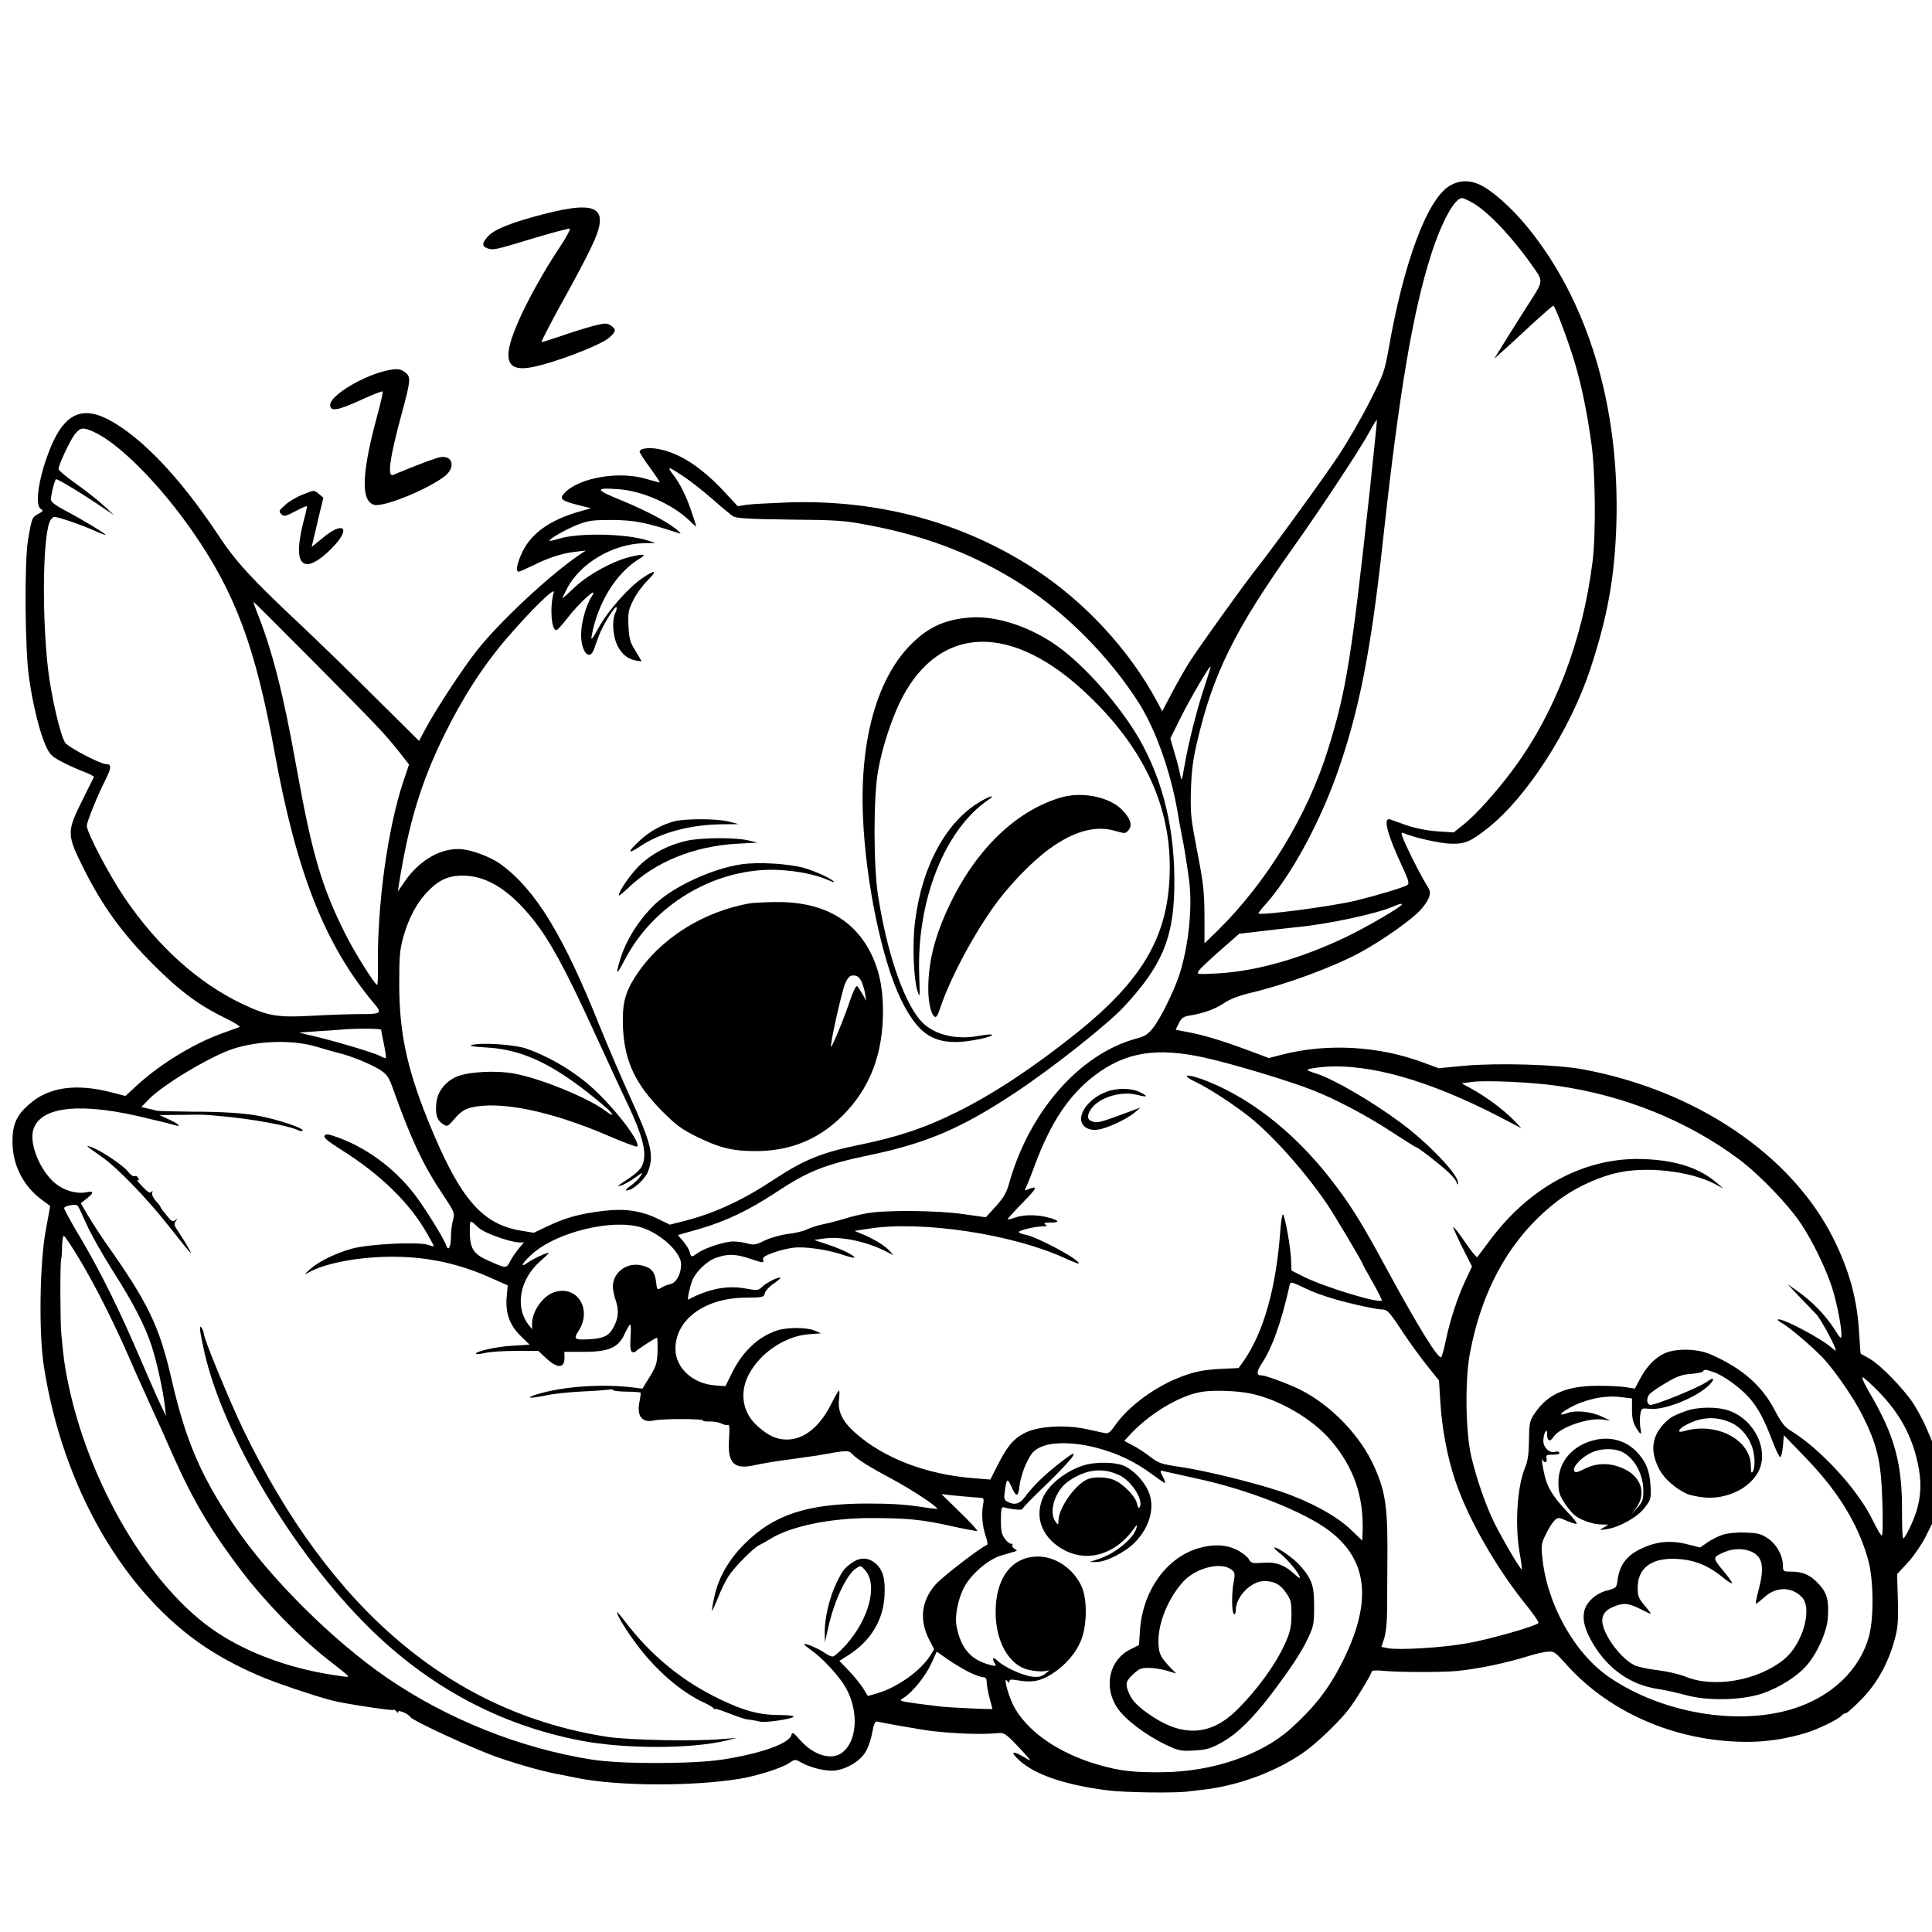 <?xml version="1.0" standalone="no"?>
<!DOCTYPE svg PUBLIC "-//W3C//DTD SVG 20010904//EN"
 "http://www.w3.org/TR/2001/REC-SVG-20010904/DTD/svg10.dtd">
<svg version="1.0" xmlns="http://www.w3.org/2000/svg"
 width="1024pt" height="1024pt" viewBox="0 0 1024 1024"
 preserveAspectRatio="xMidYMid meet">
<g transform="translate(0,1024) scale(0.1,-0.1)"
fill="#000000" stroke="none">
<path d="M7683 9255 c-118 -71 -243 -404 -323 -865 -21 -117 -27 -135 -101
-280 -43 -85 -117 -213 -164 -284 -89 -133 -349 -491 -440 -606 -67 -85 -290
-396 -348 -485 -25 -39 -68 -115 -96 -168 l-51 -97 -27 51 c-148 275 -382 528
-648 702 -381 249 -829 370 -1309 354 -99 -4 -200 -9 -223 -13 l-43 -7 -77 83
c-120 127 -232 199 -343 220 -52 10 -100 3 -100 -14 0 -6 25 -44 55 -85 30
-41 53 -76 52 -78 -2 -1 -31 7 -66 17 -145 46 -362 9 -439 -73 -29 -31 -18
-41 73 -64 l68 -17 -61 -17 c-152 -43 -253 -113 -301 -210 -30 -61 -40 -109
-22 -109 5 0 37 14 72 31 86 43 157 66 226 74 l58 7 -40 -27 c-154 -105 -417
-351 -535 -500 -75 -94 -219 -314 -272 -413 l-37 -69 -233 231 c-128 128 -301
296 -385 375 -271 254 -354 344 -451 492 -198 298 -404 514 -577 605 -140 73
-232 30 -304 -141 -64 -153 -90 -313 -54 -333 14 -8 12 -12 -14 -26 -33 -17
-35 -22 -55 -141 -19 -122 -16 -578 6 -728 20 -143 57 -291 89 -361 20 -44 32
-56 83 -83 32 -17 85 -41 117 -53 32 -12 56 -25 55 -28 -2 -4 -31 -61 -63
-127 -82 -164 -81 -179 8 -358 99 -198 206 -346 367 -507 143 -144 246 -220
392 -290 44 -22 75 -42 67 -44 -8 -3 -48 -17 -89 -32 -149 -53 -327 -161 -450
-273 l-65 -60 -70 18 c-193 51 -341 29 -444 -65 -64 -57 -85 -105 -85 -194 0
-124 56 -235 155 -309 l45 -33 -24 -132 c-32 -175 -37 -548 -9 -721 100 -640
425 -1202 861 -1489 110 -72 235 -134 371 -184 127 -46 272 -92 330 -103 113
-22 281 -46 289 -42 4 3 12 -1 17 -8 6 -9 9 -10 9 -2 0 12 55 -10 65 -28 13
-20 344 -173 468 -215 116 -40 250 -77 327 -90 14 -3 57 -11 95 -19 213 -42
598 -44 850 -4 94 15 227 57 267 84 31 21 33 21 63 4 47 -27 127 -47 174 -44
60 5 131 44 163 91 17 24 32 65 40 106 10 53 16 67 28 63 23 -6 249 -46 289
-50 134 -15 265 -19 351 -11 32 3 41 -3 105 -70 39 -41 68 -74 65 -74 -3 0
-24 11 -47 25 -51 28 -56 16 -11 -25 84 -77 246 -132 474 -160 89 -11 358 -15
424 -5 19 2 58 7 85 10 180 22 370 92 515 190 69 46 188 159 246 232 36 45
124 190 124 203 0 6 25 8 63 4 86 -8 309 -8 387 -1 114 11 267 43 390 82 25 8
64 17 86 20 41 4 42 4 112 -74 236 -260 602 -411 979 -403 93 2 195 19 288 48
62 19 171 72 186 91 6 7 17 13 23 13 6 0 43 33 83 74 82 84 140 189 174 312
18 65 21 98 18 214 l-4 137 57 61 c31 34 72 94 92 133 l36 72 0 219 0 219 -30
71 c-17 39 -49 99 -71 132 -54 80 -172 201 -229 234 -25 14 -46 26 -48 27 -1
1 -5 49 -8 106 -10 182 -52 336 -139 509 -222 440 -727 781 -1325 892 -140 26
-449 35 -630 19 l-135 -13 -81 30 c-235 88 -508 103 -745 43 l-74 -19 -115 43
c-135 50 -231 79 -317 95 l-62 12 17 34 c12 26 23 35 51 40 77 12 141 35 187
66 34 23 81 41 149 57 187 45 431 135 575 213 118 64 276 176 320 226 46 52
58 86 41 115 -30 48 -83 148 -116 221 -29 63 -32 77 -18 71 54 -24 197 -56
253 -57 75 -2 103 10 196 83 206 163 435 518 542 840 92 278 130 488 139 770
19 625 -151 1188 -477 1582 -79 96 -180 186 -245 217 -56 27 -111 25 -162 -5z
m131 -95 c90 -57 218 -197 325 -353 38 -56 37 -63 -27 -162 -25 -38 -78 -123
-119 -188 l-73 -118 59 53 c32 29 101 92 153 141 53 48 98 87 101 87 9 0 84
-200 116 -310 38 -131 65 -269 87 -430 20 -151 23 -471 5 -615 -52 -422 -203
-814 -430 -1115 -87 -115 -185 -224 -251 -278 l-55 -44 -90 6 c-54 4 -117 17
-160 32 -38 14 -78 27 -87 31 -39 12 -16 -77 62 -245 36 -77 41 -95 29 -103
-20 -13 -157 -54 -275 -83 -131 -31 -514 -81 -514 -67 0 4 16 24 36 46 133
148 284 424 379 690 118 332 181 652 245 1240 86 787 158 1212 256 1518 56
173 124 297 163 297 9 0 38 -14 65 -30z m-554 -1521 c-97 -890 -125 -1061
-221 -1370 -109 -351 -324 -704 -586 -962 l-69 -67 0 147 c-1 129 -6 173 -38
338 -34 175 -37 201 -34 325 3 102 11 164 32 254 85 366 201 599 515 1041 130
182 351 516 397 602 21 39 40 70 42 68 1 -1 -16 -171 -38 -376z m-6763 312
c136 -62 353 -281 527 -533 225 -325 330 -610 431 -1163 117 -644 268 -1024
527 -1333 45 -53 40 -57 -74 -57 -57 0 -173 -4 -258 -9 -180 -10 -231 -1 -366
63 -235 112 -450 306 -626 566 -80 118 -198 343 -198 378 0 21 57 162 101 248
30 61 31 79 1 79 -30 0 -202 90 -217 114 -25 38 -73 243 -90 387 -32 272 -29
677 6 777 6 19 18 32 28 32 21 0 140 -41 215 -74 31 -14 56 -23 56 -21 0 6
-123 81 -207 125 -59 31 -83 49 -83 62 0 26 21 108 27 108 12 0 123 -67 213
-127 l95 -64 -55 51 c-30 28 -96 80 -147 116 -51 36 -93 71 -93 78 1 22 59
148 85 182 30 39 44 41 102 15z m3136 -243 c32 -22 97 -73 144 -114 47 -42 96
-82 108 -90 18 -11 80 -15 301 -18 253 -2 292 -5 421 -30 307 -58 564 -158
808 -314 233 -149 466 -384 620 -626 89 -139 168 -362 205 -571 10 -61 12 -70
29 -160 6 -27 12 -66 15 -85 3 -19 11 -70 17 -114 22 -146 -1 -366 -53 -521
-30 -87 -95 -218 -134 -270 -29 -37 -44 -47 -92 -60 -302 -82 -571 -391 -676
-776 -12 -41 -29 -70 -68 -113 l-53 -58 -120 17 c-137 20 -409 22 -507 5 -35
-6 -90 -19 -123 -30 -33 -10 -84 -23 -113 -29 -29 -6 -67 -18 -85 -27 -17 -9
-62 -20 -99 -24 -40 -5 -90 -19 -123 -34 -48 -24 -59 -26 -92 -17 -21 6 -55
11 -76 11 -45 0 -151 -34 -188 -61 -34 -24 -36 -24 -43 4 -3 12 -18 38 -34 57
l-29 34 116 33 c137 40 259 98 396 188 178 118 261 152 515 205 293 62 478
141 760 328 198 131 491 363 579 458 199 215 260 360 265 624 6 302 -56 566
-185 792 -101 176 -289 390 -434 493 -145 104 -325 163 -464 152 -129 -10
-215 -48 -304 -134 -186 -179 -281 -511 -263 -923 14 -345 102 -765 202 -969
83 -168 157 -225 294 -224 68 1 198 28 187 39 -3 3 -35 0 -72 -7 -131 -23
-250 12 -313 90 -89 111 -173 363 -218 654 -25 160 -25 524 0 662 22 126 75
285 126 384 205 393 587 400 987 17 290 -276 433 -578 433 -910 0 -355 -134
-593 -495 -882 -226 -181 -436 -320 -633 -418 -171 -85 -315 -133 -527 -176
-190 -39 -287 -79 -440 -180 -164 -109 -314 -179 -472 -220 l-83 -21 -63 31
c-89 43 -175 56 -290 42 -123 -15 -196 -35 -290 -79 l-78 -37 -72 12 c-208 36
-325 177 -492 592 -109 272 -149 461 -149 715 0 147 3 181 22 250 30 104 73
184 133 244 63 64 118 85 206 79 117 -9 229 -83 346 -228 91 -114 170 -259
316 -577 70 -153 157 -341 194 -418 71 -153 93 -236 77 -295 -9 -35 -31 -57
-110 -108 -28 -19 -30 -22 -10 -16 14 3 47 22 73 40 45 33 47 33 31 9 -10 -15
-33 -37 -53 -51 -20 -13 -29 -24 -20 -24 31 0 96 57 113 99 34 86 19 149 -94
396 -43 94 -117 267 -165 385 -191 476 -337 714 -518 847 -59 44 -167 83 -229
83 -103 0 -210 -65 -285 -175 l-34 -50 5 35 c51 323 117 543 241 795 100 203
209 371 338 520 129 149 252 268 242 235 -22 -77 -13 -200 14 -200 5 0 31 28
57 62 66 86 172 181 130 116 -30 -45 -56 -140 -56 -202 0 -91 44 -142 68 -78
5 15 17 48 27 74 19 53 88 164 93 149 2 -5 -1 -19 -7 -30 -6 -11 -11 -39 -11
-63 0 -98 44 -172 113 -187 20 -5 37 -7 37 -6 0 2 -15 27 -32 56 -29 45 -33
63 -37 131 -3 70 0 85 25 136 15 31 49 78 75 104 56 56 45 62 -26 14 -74 -50
-184 -175 -232 -263 -35 -63 -42 -71 -37 -43 32 176 131 335 254 409 40 24 25
27 -48 10 -92 -22 -223 -93 -295 -161 -37 -35 -67 -62 -67 -60 0 1 11 24 24
50 69 136 245 240 410 243 l61 1 -44 14 c-116 36 -362 41 -467 9 -26 -8 -49
-13 -51 -11 -7 7 84 59 146 84 58 23 80 26 186 26 117 -1 176 -12 350 -69 17
-6 16 -3 -5 15 -46 41 -165 104 -294 157 -144 58 -147 70 -16 60 127 -10 283
-79 373 -165 20 -20 37 -34 37 -31 0 3 -11 37 -24 75 -27 80 -59 146 -92 190
-44 57 -36 56 59 -8z m-1966 -980 c333 -336 367 -371 451 -476 l50 -64 -29
-86 c-84 -249 -141 -662 -136 -990 1 -50 -1 -92 -4 -92 -12 0 -119 171 -168
268 -127 254 -177 424 -261 892 -68 382 -128 617 -209 818 -11 28 -19 52 -17
52 2 0 147 -145 323 -322z m4717 -128 c-40 -118 -87 -305 -107 -425 -14 -78
-14 -79 -22 -40 -4 22 -17 74 -30 115 l-22 76 54 109 c49 99 154 278 159 272
2 -1 -13 -50 -32 -107z m1046 -1154 c0 -11 -184 -119 -295 -172 -238 -114
-474 -181 -677 -193 -115 -6 -117 -6 -104 14 7 11 58 59 114 108 l100 88 113
13 c63 8 146 17 184 21 165 15 429 71 516 109 35 15 49 19 49 12z m-5410 -664
c0 -4 7 -38 15 -77 8 -38 12 -71 10 -73 -2 -2 -16 3 -32 12 -33 17 -237 78
-353 105 l-75 18 95 7 c52 3 111 7 130 9 80 7 210 6 210 -1z m-335 -92 c39
-12 88 -26 110 -31 66 -16 169 -58 217 -88 40 -26 48 -37 73 -107 93 -261 159
-402 262 -555 63 -95 64 -98 54 -136 -6 -21 -11 -61 -11 -90 0 -53 -14 -78
-25 -44 -10 34 -116 203 -168 271 -112 145 -266 256 -431 310 -31 10 -40 10
-46 0 -6 -9 18 -29 78 -67 218 -136 374 -288 468 -455 19 -33 34 -62 34 -63 0
-2 -14 1 -31 7 -52 18 -321 4 -407 -21 -90 -26 -176 -69 -222 -111 -26 -24
-29 -28 -9 -17 89 53 281 88 464 86 183 -2 347 -39 518 -117 l78 -35 -5 -57
c-9 -87 15 -154 74 -211 l47 -46 -96 -6 c-84 -5 -200 -32 -188 -43 2 -3 24 0
48 5 24 6 97 11 163 11 l119 0 43 -40 c61 -56 98 -53 96 9 l-1 26 102 0 c135
0 185 22 218 96 13 27 26 49 29 49 4 0 5 -31 2 -69 -3 -48 -1 -71 8 -76 7 -4
15 -3 19 2 7 9 105 73 113 73 3 0 4 -32 3 -72 -2 -64 -7 -79 -41 -135 l-39
-63 -48 6 c-152 19 -346 8 -482 -28 -97 -26 -85 -35 18 -14 41 9 128 18 194
21 67 3 130 8 142 10 11 2 21 1 21 -3 0 -4 32 -7 70 -8 39 0 72 -3 75 -5 2 -3
0 -20 -4 -40 -19 -84 10 -123 79 -107 42 9 262 9 256 -1 -3 -3 13 -6 35 -5 22
0 50 -4 62 -11 12 -6 28 -10 35 -7 8 2 10 -16 6 -75 -9 -130 26 -164 139 -138
35 8 118 22 183 30 65 9 129 18 142 20 169 30 167 30 190 7 30 -30 89 -66 215
-134 98 -52 241 -147 234 -155 -2 -1 -30 2 -63 7 -110 17 -178 21 -313 21
-311 -1 -489 -59 -642 -211 -87 -86 -142 -182 -164 -288 -8 -37 -13 -68 -11
-69 1 -2 15 28 30 65 14 38 40 90 56 116 33 51 133 152 165 167 11 5 38 20 60
34 109 66 315 109 530 109 195 0 273 -8 430 -43 71 -16 132 -27 135 -25 2 3
-39 48 -93 100 l-97 95 62 -7 c35 -3 79 -7 98 -9 19 -1 42 -3 51 -4 13 -1 15
-8 9 -40 -9 -49 -3 -112 15 -165 8 -23 11 -42 7 -44 -31 -10 -244 -174 -276
-213 -73 -86 -84 -185 -32 -288 l27 -52 -21 -34 c-50 -80 -172 -167 -278 -199
l-52 -15 -26 42 c-15 23 -49 65 -76 93 l-49 51 50 32 c116 75 182 183 189 312
5 91 -8 139 -49 174 -38 31 -81 32 -122 3 -42 -29 -52 -42 -86 -113 -35 -73
-61 -185 -60 -257 l1 -53 18 80 c31 140 97 280 147 312 25 17 26 16 49 -10 67
-78 21 -256 -102 -395 -31 -34 -62 -62 -71 -62 -8 0 -27 8 -41 19 -32 22 -103
53 -109 47 -3 -2 15 -17 39 -34 50 -35 121 -109 165 -172 85 -124 84 -300 -2
-368 -56 -45 -153 -16 -225 66 -36 41 -41 44 -46 25 -12 -44 -163 -98 -365
-129 -158 -24 -539 -25 -693 0 -380 60 -765 214 -1086 434 -291 200 -625 534
-809 807 -179 267 -256 447 -332 775 -65 283 -123 404 -354 730 -25 36 -64 96
-87 134 l-40 69 31 24 c40 31 39 42 -1 34 -45 -10 -106 5 -152 37 -79 54 -146
196 -133 279 22 130 219 163 547 90 91 -21 178 -42 194 -47 51 -17 41 -1 -15
25 l-54 25 115 1 c138 2 110 2 202 -6 169 -14 375 -52 419 -76 10 -5 20 -5 23
-1 7 12 -130 58 -229 77 -76 15 -194 23 -355 23 -96 1 -182 3 -190 5 -8 3 -30
8 -48 12 l-33 8 38 39 c76 79 327 229 448 269 139 45 322 49 450 9z m4705 -57
c141 -31 443 -122 565 -170 126 -49 297 -140 430 -228 63 -41 117 -75 120 -75
10 0 124 -89 173 -134 23 -22 42 -46 43 -55 0 -10 2 -11 6 -4 14 35 -149 208
-301 321 -156 116 -363 236 -453 263 -24 7 -43 15 -43 19 0 4 38 11 85 15 240
20 559 -71 934 -265 l115 -60 -44 46 c-51 52 -146 123 -222 164 l-51 28 59 8
c77 9 321 -2 454 -22 352 -51 685 -186 955 -387 109 -81 264 -242 332 -345 62
-94 128 -231 162 -332 24 -74 51 -207 51 -252 0 -29 -3 -27 -41 33 -46 71
-120 146 -195 198 l-49 34 70 -74 c39 -40 73 -76 76 -79 24 -20 109 -176 109
-198 0 -3 -10 4 -22 15 -58 51 -271 163 -285 149 -3 -2 6 -10 19 -17 38 -20
159 -123 219 -185 62 -66 163 -212 208 -301 82 -164 101 -246 108 -465 3 -99
2 -178 -3 -177 -5 0 -26 36 -47 79 -77 162 -279 382 -439 479 -28 17 -49 43
-80 104 -69 133 -173 224 -338 297 -75 34 -196 35 -256 3 -49 -26 -90 -71
-124 -136 l-25 -47 -45 7 c-25 5 -92 8 -150 8 -167 0 -266 -43 -335 -145 -28
-42 -30 -52 -31 -145 -1 -69 -7 -112 -19 -139 -44 -102 -57 -308 -30 -461 8
-43 13 -81 11 -83 -6 -5 -98 152 -144 243 -46 92 -95 233 -124 355 -30 129
-34 399 -8 543 64 344 215 613 448 798 90 73 212 133 322 160 156 40 400 13
530 -57 l45 -24 -34 29 c-90 78 -210 119 -376 127 -312 17 -613 -140 -829
-431 -33 -44 -62 -83 -66 -88 -3 -4 -32 31 -64 78 -32 47 -60 84 -63 81 -2 -2
19 -50 47 -106 l52 -103 -36 -76 c-42 -91 -80 -206 -103 -316 -9 -44 -20 -84
-24 -88 -13 -16 -123 161 -284 458 -132 244 -184 328 -272 446 -196 263 -431
455 -678 556 -109 44 -160 42 -65 -3 66 -31 197 -117 280 -182 121 -96 291
-285 409 -457 34 -48 191 -312 191 -320 0 -2 24 -46 54 -99 30 -52 52 -97 50
-99 -17 -16 -304 71 -414 126 l-65 33 -2 59 c-3 65 -31 225 -43 238 -4 4 -10
-34 -14 -85 -22 -304 -88 -538 -194 -691 l-27 -38 -85 -4 c-103 -4 -162 -17
-249 -54 -129 -55 -258 -154 -323 -249 -23 -33 -34 -41 -51 -38 -12 3 -56 12
-97 21 -110 24 -248 17 -320 -16 -65 -30 -101 -72 -154 -178 l-37 -73 -87 7
c-249 19 -475 105 -626 238 -70 61 -97 115 -89 180 3 26 3 47 0 47 -3 0 -20
-29 -38 -65 -62 -126 -145 -194 -237 -195 -54 0 -96 18 -151 66 -54 46 -81
103 -81 169 0 148 172 309 346 323 l66 5 -33 14 c-44 19 -152 19 -207 -1 -98
-35 -179 -113 -234 -226 l-33 -67 -55 4 c-119 9 -210 93 -210 194 0 156 157
270 372 271 93 1 97 2 102 25 4 12 24 35 46 49 22 15 39 29 36 31 -7 8 -74
-25 -96 -47 -21 -21 -25 -21 -91 -9 -96 17 -193 -2 -301 -59 -7 -4 7 63 21
101 18 46 79 105 128 121 63 22 105 20 186 -8 61 -20 67 -21 62 -5 -5 14 6 22
52 39 32 12 82 24 110 27 62 7 182 -11 261 -38 30 -10 57 -17 59 -15 8 8 -58
42 -132 67 l-80 27 49 7 c89 14 225 -14 328 -66 l43 -22 -19 22 c-25 28 -77
60 -139 87 l-48 20 78 12 c279 43 756 -29 1031 -154 41 -19 77 -33 79 -31 15
15 -218 141 -283 153 -19 3 -34 10 -34 14 0 9 88 30 128 30 21 0 24 2 12 10
-11 7 -3 10 29 10 54 0 44 13 -21 29 -61 14 -124 13 -170 -3 -21 -8 -38 -11
-38 -9 0 3 37 44 83 91 76 78 80 90 23 67 -16 -7 -17 -5 -8 11 5 10 27 64 47
119 85 228 181 371 317 475 164 124 329 151 588 93z m-5933 -878 c21 -49 83
-159 136 -243 113 -177 174 -294 211 -407 27 -84 61 -236 70 -320 l6 -50 -29
60 c-16 33 -63 141 -106 240 -111 260 -209 458 -313 635 -51 84 -92 160 -92
166 0 13 59 24 71 14 4 -3 24 -45 46 -95z m2073 -16 c31 -37 216 -98 244 -82
6 4 -2 -9 -19 -28 -16 -19 -39 -51 -50 -72 -22 -42 -20 -42 -122 4 -75 33 -93
64 -93 155 0 52 1 55 18 43 9 -8 19 -17 22 -20z m867 -4 c103 -31 213 -132
213 -196 0 -51 -25 -98 -57 -105 -15 -3 -38 -12 -49 -20 -21 -12 -22 -11 -27
34 -6 54 -29 77 -86 87 -74 12 -141 -41 -143 -113 0 -15 6 -48 15 -73 19 -55
15 -97 -13 -147 -25 -45 -53 -57 -137 -61 -68 -3 -74 3 -47 44 75 115 -7 246
-129 206 -60 -20 -117 -101 -117 -168 l0 -28 -19 24 c-73 95 -46 241 62 336
29 25 49 45 46 45 -14 0 -86 -33 -111 -52 -46 -32 -32 -3 22 45 128 116 422
188 577 142z m-2974 -172 c85 -143 178 -328 257 -508 28 -66 77 -174 107 -240
65 -143 71 -155 134 -298 103 -231 198 -391 355 -598 126 -166 309 -355 458
-472 135 -106 128 -98 76 -91 -248 32 -482 114 -660 232 -356 235 -687 796
-794 1347 -15 77 -20 113 -31 235 -6 64 -7 366 -1 395 3 11 5 44 5 73 1 28 5
52 9 52 5 0 43 -57 85 -127z m6723 -228 c76 -19 155 -35 174 -35 33 -1 39 -6
110 -113 41 -62 102 -146 136 -188 l61 -76 7 -112 c8 -138 37 -294 78 -415 66
-200 218 -467 379 -665 37 -46 66 -88 63 -93 -10 -16 -262 -88 -379 -108 -129
-23 -359 -37 -417 -26 l-36 7 15 47 c9 29 15 87 15 152 0 58 1 152 1 210 4
323 -6 404 -68 544 -73 165 -228 327 -393 410 -62 31 -183 76 -205 76 -28 0
-28 18 -2 59 58 86 107 225 150 418 5 22 6 21 89 -18 49 -24 139 -54 222 -74z
m1935 -367 c52 -17 142 -82 189 -135 49 -56 81 -116 125 -233 18 -47 36 -84
41 -83 5 2 11 28 14 59 l5 57 115 -119 c171 -177 278 -350 331 -539 29 -102
32 -304 6 -404 -48 -181 -199 -325 -407 -389 -294 -90 -693 -21 -970 168 -186
127 -333 391 -356 641 -6 59 -4 72 21 120 14 30 35 62 45 71 18 17 21 16 65
-3 26 -11 49 -18 52 -15 3 3 -18 30 -47 60 -64 67 -97 114 -114 164 -13 37
-31 138 -20 115 9 -21 27 -15 21 7 -4 18 0 20 35 20 25 0 37 4 33 11 -4 6 -14
8 -22 4 -28 -10 -63 22 -63 58 0 17 5 39 10 47 8 12 10 9 10 -12 0 -36 15 -43
33 -15 34 52 183 104 264 93 l38 -6 -45 22 c-54 26 -137 35 -181 19 -51 -18
-46 -5 12 28 77 43 179 66 262 57 l67 -8 0 -60 c0 -44 6 -70 21 -94 26 -43 32
-43 23 1 -3 19 -3 50 0 69 6 33 7 33 50 29 77 -9 249 60 315 126 33 33 25 45
-11 18 -42 -31 -286 -130 -304 -123 -17 7 -18 36 -1 57 7 8 45 35 86 59 59 35
86 45 133 48 32 3 61 8 64 13 7 12 14 11 55 -3z m878 -106 c111 -115 175 -233
206 -380 18 -84 18 -151 0 -225 -12 -53 -55 -149 -76 -171 -5 -6 -8 48 -8 130
3 265 -38 416 -176 649 -24 41 -39 75 -33 75 6 0 45 -35 87 -78z m-3331 -8
c153 -31 334 -138 429 -252 121 -145 172 -295 165 -487 l-2 -40 -63 60 c-76
72 -214 147 -367 199 -146 49 -404 112 -535 131 -100 15 -114 19 -160 55 -27
21 -69 48 -93 60 l-43 23 23 25 c104 116 269 216 388 235 62 10 187 6 258 -9z
m-811 -289 c109 -29 204 -75 289 -139 34 -25 65 -46 68 -46 4 0 0 13 -9 30
-20 39 -20 39 18 29 17 -4 88 -20 157 -35 270 -57 570 -175 705 -277 209 -158
230 -384 64 -707 -69 -135 -147 -234 -269 -343 -155 -139 -412 -227 -675 -230
-157 -2 -227 6 -342 39 -216 62 -386 182 -454 319 -29 60 -53 157 -30 125 8
-11 11 -12 11 -2 0 11 10 12 43 6 77 -13 116 -6 178 31 74 46 132 112 160 184
31 78 32 216 2 282 -43 94 -137 159 -232 159 -139 0 -226 -116 -224 -300 2
-154 72 -276 173 -300 28 -7 65 -10 82 -8 l30 5 -23 -19 c-17 -14 -35 -18 -65
-15 -51 5 -150 50 -186 84 -25 24 -33 15 -14 -16 7 -11 3 -13 -20 -7 -107 26
-161 87 -184 207 -11 57 10 155 45 215 40 68 127 141 193 160 31 9 64 19 72
21 12 4 12 6 -3 14 -9 6 -15 15 -11 20 3 5 0 8 -6 7 -7 -2 -22 10 -33 25 -18
23 -22 42 -22 100 0 59 3 71 15 68 47 -12 100 -17 100 -8 0 5 56 63 126 129
69 67 132 134 140 150 12 24 2 18 -69 -36 -82 -64 -141 -121 -187 -183 -25
-35 -55 -42 -91 -22 -17 9 -19 17 -13 57 9 66 14 69 34 24 27 -60 37 -59 44 6
4 31 20 85 37 119 24 50 37 65 72 82 61 30 183 29 304 -4z m-676 -1190 c30
-14 62 -25 72 -25 12 0 17 -8 17 -27 0 -16 7 -53 15 -83 8 -30 15 -56 15 -58
0 -3 -233 8 -275 13 -227 28 -226 28 -197 45 47 29 117 115 147 181 l30 65 61
-43 c34 -23 86 -54 115 -68z"/>
<path d="M5630 6015 c-227 -64 -433 -252 -574 -525 -94 -183 -136 -334 -136
-491 0 -78 18 -149 39 -149 5 0 15 17 21 38 60 184 218 470 345 622 221 264
421 375 586 326 52 -15 55 -15 71 5 21 25 10 60 -34 106 -66 68 -208 98 -318
68z"/>
<path d="M5200 5994 c-183 -105 -313 -341 -350 -638 -15 -114 -8 -300 12 -366
14 -43 14 -38 10 82 -14 395 135 772 368 930 39 26 10 21 -40 -8z"/>
<path d="M3570 5886 c-66 -19 -126 -52 -177 -99 -70 -64 -69 -79 1 -32 107 72
264 114 430 116 l91 1 -50 13 c-64 17 -237 17 -295 1z"/>
<path d="M3640 5784 c-93 -21 -176 -63 -242 -123 -50 -46 -118 -142 -118 -167
0 -4 21 13 48 38 143 139 348 223 577 236 l110 6 -50 12 c-68 16 -245 15 -325
-2z"/>
<path d="M3930 5659 c-154 -22 -361 -118 -459 -212 -87 -85 -154 -191 -185
-296 -25 -84 -19 -83 27 5 149 284 461 474 778 474 99 0 221 -21 287 -50 23
-10 42 -17 42 -15 0 12 -95 57 -160 75 -84 23 -242 32 -330 19z"/>
<path d="M3980 5453 c-252 -42 -484 -189 -612 -388 -57 -88 -71 -148 -66 -274
9 -177 65 -297 209 -442 72 -72 102 -94 180 -133 122 -60 192 -77 311 -77 184
-1 336 61 462 186 146 145 216 326 216 555 0 126 -21 224 -68 315 -92 178
-261 267 -501 264 -58 -1 -117 -4 -131 -6z m584 -411 c8 -15 17 -46 21 -67 l6
-40 -20 37 c-12 20 -25 39 -29 42 -5 3 -21 -31 -36 -75 -27 -84 -97 -252 -101
-247 -8 7 57 294 74 334 16 35 25 44 45 44 18 0 30 -9 40 -28z"/>
<path d="M2500 4701 c-17 -5 8 -9 80 -13 198 -11 368 -95 618 -306 57 -48 64
-70 10 -29 -91 68 -347 173 -484 197 -99 18 -246 9 -305 -17 -59 -26 -100 -79
-106 -137 -7 -60 2 -92 33 -113 26 -16 26 -16 65 29 29 34 50 48 83 57 151 38
419 -16 721 -145 85 -37 158 -64 162 -61 20 20 -101 182 -223 298 -99 93 -232
174 -361 220 -62 23 -246 35 -293 20z"/>
<path d="M465 4162 c6 -5 39 -29 75 -54 83 -58 240 -221 355 -367 126 -159
130 -164 104 -116 -12 22 -35 59 -51 83 -26 37 -28 45 -16 60 11 15 11 15 -3
5 -13 -11 -21 -7 -47 27 -18 21 -32 41 -32 44 0 3 -11 17 -24 31 -14 15 -23
34 -19 43 3 12 2 13 -4 5 -7 -10 -20 -2 -49 29 -21 22 -33 38 -27 34 9 -5 11
-2 7 9 -4 9 -13 14 -20 11 -8 -3 -24 8 -36 25 -24 31 -139 109 -193 129 -16 6
-25 7 -20 2z"/>
<path d="M1060 3195 c0 -11 11 -67 24 -125 101 -440 469 -1057 867 -1452 320
-318 698 -521 1124 -603 236 -46 592 -45 775 0 l55 14 -85 -7 c-145 -12 -486
-5 -599 12 -826 127 -1473 675 -1936 1638 -72 151 -205 474 -205 500 0 7 -5
20 -10 28 -8 12 -10 12 -10 -5z"/>
<path d="M3270 1696 c0 -17 44 -90 101 -167 104 -141 238 -257 364 -315 22
-10 43 -23 47 -28 4 -6 8 -8 8 -4 0 3 28 -5 63 -19 34 -13 69 -26 77 -28 8 -2
15 -4 15 -5 0 -1 14 -3 30 -5 17 -2 41 -7 54 -10 28 -7 169 14 177 26 3 5 -30
9 -73 9 -108 0 -189 22 -318 84 -198 95 -362 229 -500 409 -25 33 -45 56 -45
53z"/>
<path d="M5866 4454 c-111 -41 -174 -148 -111 -190 18 -11 38 -15 65 -11 48 6
154 56 195 91 l30 26 -70 -26 c-133 -50 -156 -56 -179 -50 -33 8 -38 28 -16
64 39 63 160 102 247 79 58 -15 62 -8 9 17 -41 19 -117 20 -170 0z"/>
<path d="M8935 2761 c-72 -26 -88 -36 -123 -75 -60 -69 -65 -146 -15 -238 26
-48 88 -101 147 -127 16 -6 57 -15 91 -18 114 -10 233 45 282 132 64 113 -16
282 -155 329 -61 21 -165 20 -227 -3z m243 -63 c47 -22 88 -69 108 -125 16
-45 18 -112 4 -133 -7 -11 -10 -3 -10 29 0 141 -184 237 -357 185 -39 -11 -26
14 18 36 81 42 159 44 237 8z"/>
<path d="M8463 2610 c-123 -25 -203 -113 -203 -226 0 -49 5 -68 29 -105 15
-24 39 -54 52 -66 31 -28 100 -53 148 -53 l36 -1 -25 -15 c-25 -15 -24 -15 15
-9 69 10 166 65 203 115 32 42 34 47 30 115 -4 81 -26 132 -76 183 -55 55
-130 77 -209 62z m124 -61 c69 -26 123 -117 123 -209 0 -48 -4 -61 -31 -90
l-30 -35 25 36 c53 74 24 162 -67 204 -70 33 -143 33 -208 0 -43 -21 -51 -22
-56 -9 -8 21 42 72 92 95 45 21 110 24 152 8z"/>
<path d="M9132 2106 c-24 -8 -61 -26 -82 -41 l-39 -27 -68 17 c-90 23 -168 15
-250 -26 -72 -35 -109 -85 -119 -161 -6 -44 -7 -45 -56 -58 -61 -15 -113 -64
-122 -114 -9 -47 6 -98 49 -171 80 -132 197 -214 337 -236 40 -6 107 -21 148
-32 115 -33 296 -30 407 6 93 31 186 90 239 150 57 66 108 180 112 254 6 90
-4 129 -46 175 -44 49 -85 68 -147 68 -44 0 -45 1 -45 33 -1 53 -34 113 -81
144 -36 24 -54 28 -118 30 -44 2 -94 -3 -119 -11z m153 -91 c58 -28 68 -80 36
-202 -11 -40 -17 -73 -14 -73 3 0 23 15 44 34 63 58 146 57 200 0 57 -61 3
-248 -94 -328 -139 -114 -374 -155 -525 -92 -32 13 -98 28 -149 34 -51 6 -106
18 -122 27 -67 34 -150 142 -166 214 -10 45 9 76 57 95 54 22 77 20 142 -12
31 -16 56 -27 56 -25 0 3 -16 23 -35 46 -30 35 -35 48 -35 92 0 107 78 162
216 152 87 -6 160 -36 231 -94 29 -24 53 -39 53 -34 0 6 -22 37 -50 70 -54 65
-53 68 11 95 44 20 103 20 144 1z"/>
<path d="M5739 2472 c-96 -32 -184 -104 -213 -174 -45 -107 3 -218 121 -277
124 -62 266 -17 361 114 17 24 20 26 16 8 -15 -58 -116 -140 -207 -168 l-42
-14 35 0 c49 -1 151 50 202 101 86 85 114 200 70 284 -25 50 -72 98 -116 121
-47 25 -160 27 -227 5z m196 -52 c64 -31 128 -133 105 -169 -4 -8 -10 0 -14
20 -7 37 -73 105 -122 125 -38 16 -102 18 -137 5 -66 -26 -156 -152 -157 -221
-1 -24 -1 -24 -15 -6 -40 53 -2 169 72 218 93 62 179 71 268 28z"/>
<path d="M6359 2036 c-174 -47 -303 -226 -317 -438 l-5 -77 -44 -22 c-112 -54
-146 -196 -73 -308 38 -61 150 -146 258 -198 70 -33 79 -35 152 -31 66 4 87
10 146 43 82 46 164 126 266 261 106 141 155 216 191 292 29 61 32 75 32 167
0 113 -11 145 -76 219 -35 39 -126 102 -136 93 -1 -2 15 -18 38 -36 40 -33 99
-106 99 -123 0 -5 -12 3 -27 17 -53 50 -101 68 -169 62 -57 -4 -63 -3 -75 19
-7 13 -35 35 -63 49 -56 28 -121 32 -197 11z m154 -107 c32 -17 35 -26 26 -72
-12 -59 -11 -165 1 -172 6 -4 10 6 10 22 1 71 81 153 151 153 53 0 84 -17 116
-63 25 -36 28 -49 28 -116 -1 -63 -6 -89 -32 -148 -48 -109 -148 -248 -255
-354 -135 -135 -280 -147 -445 -40 -77 50 -111 84 -129 126 -21 50 -18 64 22
101 30 29 43 34 82 34 26 0 69 -7 97 -15 l49 -15 -36 37 c-49 52 -58 73 -58
136 0 102 55 231 133 316 62 66 181 100 240 70z"/>
<path d="M2885 9106 c-167 -43 -263 -80 -297 -117 -34 -36 -35 -55 -5 -65 31
-11 41 -9 244 53 101 30 187 53 193 51 5 -1 -18 -46 -53 -98 -128 -192 -245
-422 -267 -528 -20 -93 15 -127 115 -109 117 21 372 118 416 159 35 32 36 43
6 63 -21 14 -31 13 -98 -4 -41 -11 -118 -35 -171 -54 -54 -18 -98 -32 -98 -30
0 8 67 136 138 263 41 74 97 179 123 234 105 214 47 257 -246 182z"/>
<path d="M2064 8279 c-127 -23 -314 -133 -314 -185 0 -37 38 -31 163 26 60 28
112 48 115 45 3 -2 -11 -65 -31 -137 -81 -301 -85 -445 -13 -464 51 -12 278
80 372 151 60 46 45 113 -22 102 -27 -5 -116 -38 -250 -94 -33 -13 -18 92 45
324 46 169 49 193 24 215 -26 22 -43 25 -89 17z"/>
<path d="M1603 7618 c-29 -11 -70 -35 -90 -53 -35 -31 -37 -35 -22 -50 14 -14
20 -13 74 15 32 17 59 29 61 27 2 -1 -3 -27 -11 -57 -45 -167 -40 -250 15
-250 33 0 92 42 148 105 82 93 34 119 -66 35 l-60 -49 12 52 c7 29 21 87 31
131 l19 78 -23 19 c-28 23 -23 23 -88 -3z"/>
</g>
</svg>

